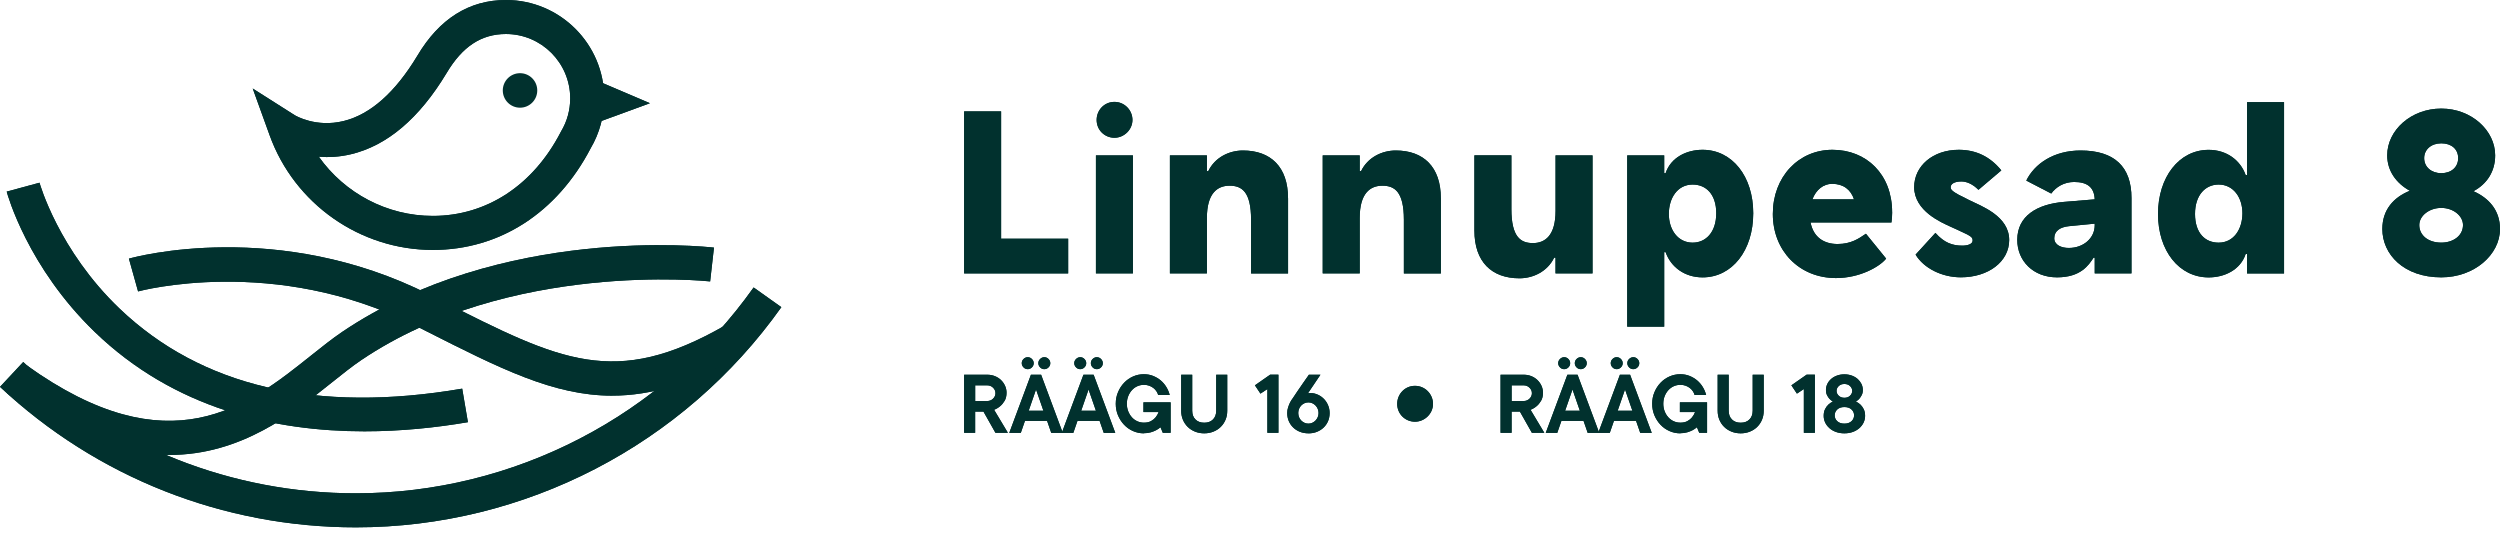 <svg width="319" height="68" viewBox="0 0 319 68" fill="none" xmlns="http://www.w3.org/2000/svg">
<g clip-path="url(#clip0_1147_1234)">
<path d="M136.299 30.458V34.889H123.021V14.213H127.743V30.458H136.299Z" fill="#01312E"/>
<path d="M139.84 19.825H144.561V34.889H139.84V19.825ZM139.93 15.304C139.93 14.062 140.904 13.001 142.201 13.001C143.497 13.001 144.501 14.066 144.501 15.304C144.501 16.543 143.437 17.578 142.201 17.578C140.964 17.578 139.93 16.603 139.93 15.304Z" fill="#01312E"/>
<path d="M164.357 25.29V34.892H159.636V28.038C159.636 24.462 158.455 23.694 156.892 23.694C155.328 23.694 154.001 24.669 154.001 27.801V34.889H149.279V19.825H154.001V21.835H154.177C155.035 20.062 156.861 19.204 158.602 19.204C162.143 19.204 164.353 21.3 164.353 25.29H164.357Z" fill="#01312E"/>
<path d="M183.855 25.29V34.892H179.134V28.038C179.134 24.462 177.953 23.694 176.39 23.694C174.826 23.694 173.499 24.669 173.499 27.801V34.889H168.777V19.825H173.499V21.835H173.675C174.533 20.062 176.36 19.204 178.1 19.204C181.641 19.204 183.851 21.3 183.851 25.29H183.855Z" fill="#01312E"/>
<path d="M203.207 19.825V34.889H198.485V32.879H198.309C197.452 34.651 195.625 35.51 193.884 35.51C190.343 35.51 188.133 33.413 188.133 29.423V19.821H192.854V26.675C192.854 30.251 194.035 31.019 195.598 31.019C197.162 31.019 198.489 30.044 198.489 26.913V19.825H203.211H203.207Z" fill="#01312E"/>
<path d="M223.714 27.21C223.714 31.938 221.03 35.393 217.252 35.393C214.982 35.393 213.211 34.094 212.531 32.175H212.354V41.686H207.633V19.825H212.354V22.098H212.531C213.211 20.062 215.245 19.114 217.252 19.114C221.03 19.114 223.714 22.512 223.714 27.206V27.21ZM218.993 27.21C218.993 24.79 217.696 23.548 215.982 23.548C214.035 23.548 212.944 25.29 212.944 27.3C212.944 29.31 214.095 30.963 215.982 30.963C217.636 30.963 218.993 29.664 218.993 27.21Z" fill="#01312E"/>
<path d="M241.441 27.09C241.441 27.503 241.411 27.948 241.351 28.388H231.025C231.408 30.308 232.765 31.136 234.475 31.136C236.186 31.136 237.159 30.458 238.073 29.837H238.103L240.671 32.999C239.813 34.064 237.276 35.48 234.269 35.48C229.607 35.48 226.213 32.024 226.213 27.297C226.213 22.569 229.487 19.114 233.825 19.114C238.163 19.114 241.437 22.245 241.437 27.09H241.441ZM231.261 25.437H236.573C236.16 24.195 235.216 23.457 233.769 23.457C232.679 23.457 231.731 24.195 231.261 25.437Z" fill="#01312E"/>
<path d="M244.423 32.495L246.96 29.717C248.08 30.985 249.144 31.343 250.381 31.343C251.088 31.343 251.708 31.136 251.708 30.692C251.708 30.161 251.441 30.101 248.877 28.919C247.727 28.388 244.276 26.939 244.246 23.898C244.246 21.15 246.667 19.114 249.941 19.114C252.155 19.114 253.952 19.998 255.369 21.741L252.449 24.221C251.652 23.423 250.885 23.156 250.264 23.156C249.381 23.156 248.907 23.48 248.907 23.864C248.907 24.218 248.968 24.425 251.298 25.546C252.862 26.314 256.373 27.583 256.373 30.628C256.373 33.375 253.719 35.385 250.208 35.385C247.787 35.385 245.487 34.234 244.427 32.491L244.423 32.495Z" fill="#01312E"/>
<path d="M271.977 25.26V34.889H267.285V32.879H267.139C266.518 33.823 265.515 35.389 262.477 35.389C259.44 35.389 257.402 33.293 257.402 30.605C257.402 27.564 259.91 26.054 263.361 25.761L267.285 25.437C267.225 23.901 266.342 23.22 264.661 23.22C263.364 23.22 262.331 23.871 261.74 24.696L258.553 23.043C259.616 20.886 262.064 19.204 265.484 19.204C269.823 19.204 271.977 21.3 271.977 25.26ZM267.285 28.746V28.539L263.981 28.862C262.891 28.979 262.124 29.453 262.124 30.398C262.124 31.283 263.067 31.64 263.981 31.64C265.838 31.64 267.285 30.398 267.285 28.746Z" fill="#01312E"/>
<path d="M291.445 13.031V34.892H286.723V32.412H286.547C285.87 34.448 283.833 35.397 281.825 35.397C278.047 35.397 275.363 31.998 275.363 27.304C275.363 22.61 278.047 19.121 281.825 19.121C284.096 19.121 285.866 20.42 286.547 22.339H286.723V13.035H291.445V13.031ZM286.133 27.21C286.133 25.2 284.983 23.548 283.096 23.548C281.442 23.548 280.085 24.846 280.085 27.3C280.085 29.754 281.382 30.963 283.096 30.963C285.043 30.963 286.133 29.22 286.133 27.21Z" fill="#01312E"/>
<path d="M319 29.216C319 32.495 315.726 35.389 311.508 35.389C306.73 35.389 303.986 32.465 303.986 29.216C303.986 26.766 305.434 25.17 307.497 24.342C305.727 23.367 304.607 21.771 304.607 19.821C304.607 16.629 307.644 13.855 311.508 13.855C315.373 13.855 318.384 16.663 318.384 19.821C318.384 21.831 317.38 23.453 315.61 24.398C317.557 25.256 319 26.819 319 29.212V29.216ZM314.279 28.716C314.279 27.534 313.038 26.529 311.505 26.529C309.971 26.529 308.7 27.534 308.7 28.716C308.7 30.014 309.821 30.959 311.505 30.959C313.038 30.959 314.279 30.074 314.279 28.716ZM309.324 20.179C309.324 21.3 310.238 22.098 311.508 22.098C312.779 22.098 313.662 21.331 313.662 20.179C313.662 19.027 312.805 18.289 311.508 18.289C310.211 18.289 309.324 19.087 309.324 20.179Z" fill="#01312E"/>
<path d="M123.025 47.814H125.965C126.318 47.814 126.645 47.874 126.946 47.995C127.247 48.115 127.51 48.285 127.728 48.495C127.946 48.706 128.119 48.955 128.247 49.233C128.371 49.512 128.435 49.805 128.435 50.11C128.435 50.524 128.352 50.87 128.187 51.145C128.021 51.42 127.837 51.646 127.634 51.815C127.397 52.019 127.138 52.177 126.845 52.286L128.608 55.229H127.021L125.491 52.519H124.431V55.229H123.021V47.81L123.025 47.814ZM125.965 51.172C126.262 51.172 126.514 51.07 126.717 50.87C126.92 50.671 127.021 50.438 127.021 50.17C127.021 49.903 126.92 49.67 126.717 49.47C126.514 49.271 126.262 49.169 125.965 49.169H124.435V51.172H125.965Z" fill="#01312E"/>
<path d="M131.552 47.814H132.845L135.608 55.233H134.138L133.608 53.701H130.785L130.255 55.233H128.785L131.548 47.814H131.552ZM131.138 47.106C130.935 47.106 130.755 47.031 130.605 46.877C130.454 46.722 130.375 46.546 130.375 46.342C130.375 46.139 130.45 45.958 130.605 45.808C130.759 45.657 130.935 45.578 131.138 45.578C131.341 45.578 131.522 45.654 131.672 45.808C131.823 45.962 131.901 46.139 131.901 46.342C131.901 46.546 131.826 46.726 131.672 46.877C131.518 47.027 131.341 47.106 131.138 47.106ZM133.138 52.406L132.198 49.696L131.259 52.406H133.142H133.138ZM133.255 47.106C133.052 47.106 132.871 47.031 132.721 46.877C132.571 46.722 132.492 46.546 132.492 46.342C132.492 46.139 132.567 45.958 132.721 45.808C132.875 45.657 133.052 45.578 133.255 45.578C133.458 45.578 133.638 45.654 133.789 45.808C133.939 45.962 134.018 46.139 134.018 46.342C134.018 46.546 133.943 46.726 133.789 46.877C133.634 47.027 133.458 47.106 133.255 47.106Z" fill="#01312E"/>
<path d="M138.253 47.814H139.546L142.309 55.233H140.839L140.309 53.701H137.486L136.956 55.233H135.486L138.249 47.814H138.253ZM137.84 47.106C137.637 47.106 137.456 47.031 137.306 46.877C137.155 46.722 137.076 46.546 137.076 46.342C137.076 46.139 137.152 45.958 137.306 45.808C137.46 45.657 137.637 45.578 137.84 45.578C138.043 45.578 138.223 45.654 138.373 45.808C138.524 45.962 138.603 46.139 138.603 46.342C138.603 46.546 138.527 46.726 138.373 46.877C138.219 47.027 138.043 47.106 137.84 47.106ZM139.839 52.406L138.9 49.696L137.96 52.406H139.843H139.839ZM139.956 47.106C139.753 47.106 139.573 47.031 139.422 46.877C139.272 46.722 139.193 46.546 139.193 46.342C139.193 46.139 139.268 45.958 139.422 45.808C139.576 45.657 139.753 45.578 139.956 45.578C140.159 45.578 140.339 45.654 140.49 45.808C140.64 45.962 140.719 46.139 140.719 46.342C140.719 46.546 140.644 46.726 140.49 46.877C140.336 47.027 140.159 47.106 139.956 47.106Z" fill="#01312E"/>
<path d="M145.959 55.293C145.474 55.293 145.012 55.199 144.576 55.003C144.14 54.811 143.76 54.544 143.437 54.202C143.11 53.859 142.854 53.46 142.659 53.005C142.467 52.549 142.369 52.056 142.369 51.522C142.369 50.987 142.463 50.502 142.659 50.042C142.85 49.583 143.11 49.184 143.437 48.842C143.76 48.499 144.143 48.232 144.576 48.04C145.012 47.848 145.47 47.75 145.959 47.75C146.384 47.75 146.775 47.822 147.139 47.968C147.504 48.115 147.827 48.307 148.109 48.544C148.391 48.785 148.632 49.064 148.827 49.388C149.023 49.711 149.166 50.046 149.252 50.4H147.782C147.737 50.234 147.662 50.076 147.561 49.922C147.459 49.768 147.331 49.632 147.177 49.512C147.023 49.391 146.846 49.293 146.643 49.218C146.44 49.143 146.211 49.105 145.963 49.105C145.666 49.105 145.384 49.165 145.121 49.282C144.858 49.399 144.628 49.568 144.433 49.783C144.237 49.997 144.08 50.253 143.963 50.547C143.846 50.84 143.786 51.164 143.786 51.518C143.786 51.872 143.846 52.195 143.963 52.489C144.08 52.783 144.237 53.038 144.433 53.253C144.628 53.468 144.858 53.637 145.121 53.754C145.384 53.87 145.662 53.931 145.963 53.931C146.331 53.931 146.636 53.863 146.88 53.724C147.124 53.588 147.316 53.43 147.455 53.257C147.621 53.054 147.748 52.824 147.842 52.576H145.903V51.337H149.372V55.222H148.372L148.079 54.514C147.906 54.665 147.715 54.793 147.504 54.902C147.324 54.996 147.106 55.082 146.846 55.161C146.587 55.24 146.294 55.278 145.963 55.278L145.959 55.293Z" fill="#01312E"/>
<path d="M153.662 55.293C153.237 55.293 152.846 55.222 152.486 55.075C152.125 54.928 151.813 54.729 151.55 54.469C151.286 54.209 151.083 53.904 150.937 53.554C150.79 53.204 150.719 52.824 150.719 52.406V47.814H152.128V52.406C152.128 52.877 152.264 53.249 152.542 53.524C152.816 53.799 153.189 53.938 153.658 53.938C154.128 53.938 154.5 53.803 154.775 53.524C155.049 53.249 155.188 52.877 155.188 52.406V47.814H156.598V52.406C156.598 52.824 156.527 53.204 156.38 53.554C156.233 53.904 156.03 54.209 155.767 54.469C155.504 54.729 155.192 54.932 154.831 55.075C154.47 55.222 154.079 55.293 153.655 55.293H153.662Z" fill="#01312E"/>
<path d="M161.717 49.64L160.834 50.227L160.127 49.165L162.067 47.81H163.127V55.229H161.717V49.636V49.64Z" fill="#01312E"/>
<path d="M166.955 55.293C166.556 55.293 166.192 55.225 165.861 55.094C165.53 54.962 165.248 54.778 165.007 54.544C164.767 54.311 164.583 54.04 164.447 53.727C164.316 53.415 164.248 53.072 164.248 52.703C164.248 52.451 164.286 52.214 164.361 51.985C164.436 51.759 164.515 51.556 164.601 51.382C164.703 51.179 164.819 50.991 164.955 50.818C165.12 50.566 165.316 50.268 165.549 49.929C165.782 49.591 166.007 49.26 166.225 48.947C166.485 48.578 166.748 48.202 167.015 47.818H168.485L166.898 50.174C167.282 50.125 167.643 50.163 167.973 50.287C168.308 50.407 168.597 50.588 168.849 50.822C169.101 51.055 169.297 51.337 169.443 51.665C169.59 51.992 169.661 52.338 169.661 52.707C169.661 53.076 169.594 53.419 169.462 53.731C169.327 54.044 169.142 54.318 168.902 54.548C168.661 54.781 168.379 54.962 168.049 55.097C167.718 55.233 167.353 55.297 166.955 55.297V55.293ZM166.955 54.055C167.128 54.055 167.293 54.021 167.447 53.949C167.605 53.878 167.74 53.784 167.861 53.66C167.977 53.539 168.071 53.396 168.143 53.23C168.214 53.065 168.248 52.888 168.248 52.7C168.248 52.512 168.214 52.335 168.143 52.169C168.071 52.003 167.977 51.86 167.861 51.74C167.744 51.62 167.605 51.522 167.447 51.45C167.289 51.379 167.124 51.345 166.955 51.345C166.785 51.345 166.605 51.379 166.451 51.45C166.293 51.522 166.158 51.616 166.037 51.74C165.921 51.86 165.827 52.003 165.759 52.169C165.692 52.335 165.658 52.512 165.658 52.7C165.658 52.888 165.692 53.065 165.759 53.23C165.827 53.396 165.917 53.539 166.037 53.66C166.158 53.78 166.293 53.878 166.451 53.949C166.609 54.021 166.778 54.055 166.955 54.055Z" fill="#01312E"/>
<path d="M191.474 47.814H194.414C194.767 47.814 195.094 47.874 195.395 47.995C195.696 48.115 195.959 48.285 196.177 48.495C196.395 48.706 196.568 48.955 196.696 49.233C196.82 49.512 196.884 49.805 196.884 50.11C196.884 50.524 196.801 50.87 196.636 51.145C196.47 51.42 196.286 51.646 196.083 51.815C195.846 52.019 195.587 52.177 195.294 52.286L197.057 55.229H195.47L193.94 52.519H192.88V55.229H191.471V47.81L191.474 47.814ZM194.414 51.172C194.711 51.172 194.963 51.07 195.166 50.87C195.369 50.671 195.47 50.438 195.47 50.17C195.47 49.903 195.369 49.67 195.166 49.47C194.963 49.271 194.711 49.169 194.414 49.169H192.884V51.172H194.414Z" fill="#01312E"/>
<path d="M200.003 47.814H201.296L204.059 55.233H202.589L202.059 53.701H199.236L198.706 55.233H197.236L199.999 47.814H200.003ZM199.59 47.106C199.387 47.106 199.206 47.031 199.056 46.877C198.905 46.722 198.826 46.546 198.826 46.342C198.826 46.139 198.902 45.958 199.056 45.808C199.21 45.657 199.387 45.578 199.59 45.578C199.793 45.578 199.973 45.654 200.123 45.808C200.274 45.962 200.353 46.139 200.353 46.342C200.353 46.546 200.277 46.726 200.123 46.877C199.969 47.027 199.793 47.106 199.59 47.106ZM201.589 52.406L200.65 49.696L199.71 52.406H201.593H201.589ZM201.706 47.106C201.503 47.106 201.322 47.031 201.172 46.877C201.022 46.722 200.943 46.546 200.943 46.342C200.943 46.139 201.018 45.958 201.172 45.808C201.326 45.657 201.503 45.578 201.706 45.578C201.909 45.578 202.089 45.654 202.24 45.808C202.39 45.962 202.469 46.139 202.469 46.342C202.469 46.546 202.394 46.726 202.24 46.877C202.086 47.027 201.909 47.106 201.706 47.106Z" fill="#01312E"/>
<path d="M206.706 47.814H207.999L210.762 55.233H209.292L208.762 53.701H205.939L205.409 55.233H203.939L206.702 47.814H206.706ZM206.293 47.106C206.09 47.106 205.909 47.031 205.759 46.877C205.608 46.722 205.53 46.546 205.53 46.342C205.53 46.139 205.605 45.958 205.759 45.808C205.913 45.657 206.09 45.578 206.293 45.578C206.496 45.578 206.676 45.654 206.826 45.808C206.977 45.962 207.056 46.139 207.056 46.342C207.056 46.546 206.981 46.726 206.826 46.877C206.672 47.027 206.496 47.106 206.293 47.106ZM208.293 52.406L207.353 49.696L206.413 52.406H208.296H208.293ZM208.409 47.106C208.206 47.106 208.026 47.031 207.875 46.877C207.725 46.722 207.646 46.546 207.646 46.342C207.646 46.139 207.721 45.958 207.875 45.808C208.029 45.657 208.206 45.578 208.409 45.578C208.612 45.578 208.792 45.654 208.943 45.808C209.093 45.962 209.172 46.139 209.172 46.342C209.172 46.546 209.097 46.726 208.943 46.877C208.789 47.027 208.612 47.106 208.409 47.106Z" fill="#01312E"/>
<path d="M214.408 55.293C213.923 55.293 213.461 55.199 213.025 55.003C212.589 54.811 212.209 54.544 211.886 54.202C211.559 53.859 211.303 53.46 211.108 53.005C210.916 52.549 210.818 52.056 210.818 51.522C210.818 50.987 210.912 50.502 211.108 50.042C211.3 49.583 211.559 49.184 211.886 48.842C212.209 48.499 212.593 48.232 213.025 48.04C213.461 47.848 213.92 47.75 214.408 47.75C214.833 47.75 215.224 47.822 215.589 47.968C215.953 48.115 216.277 48.307 216.559 48.544C216.84 48.785 217.081 49.064 217.277 49.388C217.472 49.711 217.615 50.046 217.701 50.4H216.231C216.186 50.234 216.111 50.076 216.01 49.922C215.908 49.768 215.78 49.632 215.626 49.512C215.472 49.391 215.295 49.293 215.092 49.218C214.889 49.143 214.66 49.105 214.412 49.105C214.115 49.105 213.833 49.165 213.57 49.282C213.307 49.399 213.078 49.568 212.882 49.783C212.687 49.997 212.529 50.253 212.412 50.547C212.296 50.84 212.236 51.164 212.236 51.518C212.236 51.872 212.296 52.195 212.412 52.489C212.529 52.783 212.687 53.038 212.882 53.253C213.078 53.468 213.307 53.637 213.57 53.754C213.833 53.87 214.111 53.931 214.412 53.931C214.78 53.931 215.085 53.863 215.329 53.724C215.574 53.588 215.765 53.43 215.904 53.257C216.07 53.054 216.198 52.824 216.292 52.576H214.352V51.337H217.822V55.222H216.822L216.528 54.514C216.356 54.665 216.164 54.793 215.953 54.902C215.773 54.996 215.555 55.082 215.295 55.161C215.036 55.24 214.743 55.278 214.412 55.278L214.408 55.293Z" fill="#01312E"/>
<path d="M222.115 55.293C221.691 55.293 221.3 55.222 220.939 55.075C220.578 54.928 220.266 54.729 220.003 54.469C219.74 54.209 219.537 53.904 219.39 53.554C219.243 53.204 219.172 52.824 219.172 52.406V47.814H220.582V52.406C220.582 52.877 220.717 53.249 220.995 53.524C221.269 53.799 221.642 53.938 222.112 53.938C222.581 53.938 222.954 53.803 223.228 53.524C223.502 53.249 223.641 52.877 223.641 52.406V47.814H225.051V52.406C225.051 52.824 224.98 53.204 224.833 53.554C224.687 53.904 224.484 54.209 224.22 54.469C223.957 54.729 223.645 54.932 223.284 55.075C222.923 55.222 222.533 55.293 222.108 55.293H222.115Z" fill="#01312E"/>
<path d="M230.17 49.64L229.287 50.227L228.58 49.165L230.52 47.81H231.58V55.229H230.17V49.636V49.64Z" fill="#01312E"/>
<path d="M235.344 55.293C234.945 55.293 234.581 55.233 234.257 55.112C233.93 54.992 233.652 54.826 233.423 54.619C233.194 54.412 233.013 54.175 232.889 53.908C232.765 53.641 232.701 53.358 232.701 53.061C232.701 52.722 232.761 52.436 232.882 52.203C233.002 51.966 233.137 51.778 233.288 51.638C233.461 51.473 233.656 51.341 233.874 51.239C233.709 51.138 233.562 51.014 233.427 50.874C233.318 50.75 233.216 50.596 233.126 50.415C233.036 50.234 232.991 50.02 232.991 49.768C232.991 49.5 233.047 49.248 233.16 49.007C233.273 48.766 233.43 48.556 233.637 48.371C233.84 48.187 234.088 48.04 234.378 47.931C234.667 47.822 234.99 47.765 235.344 47.765C235.697 47.765 236.017 47.822 236.31 47.931C236.599 48.04 236.847 48.187 237.05 48.371C237.253 48.556 237.411 48.766 237.528 49.007C237.641 49.248 237.697 49.5 237.697 49.768C237.697 50.02 237.648 50.234 237.554 50.415C237.46 50.596 237.359 50.75 237.25 50.874C237.114 51.017 236.972 51.138 236.814 51.239C237.032 51.341 237.231 51.477 237.4 51.638C237.55 51.781 237.686 51.97 237.806 52.203C237.926 52.44 237.987 52.726 237.987 53.061C237.987 53.358 237.923 53.641 237.799 53.908C237.675 54.175 237.494 54.412 237.265 54.619C237.032 54.826 236.754 54.992 236.43 55.112C236.103 55.233 235.742 55.293 235.344 55.293ZM235.344 54.055C235.727 54.055 236.028 53.953 236.25 53.75C236.468 53.547 236.581 53.294 236.581 52.997C236.581 52.7 236.472 52.448 236.25 52.244C236.032 52.041 235.727 51.939 235.344 51.939C234.96 51.939 234.656 52.041 234.438 52.244C234.22 52.448 234.107 52.7 234.107 52.997C234.107 53.294 234.216 53.547 234.438 53.75C234.656 53.953 234.96 54.055 235.344 54.055ZM235.344 50.758C235.641 50.758 235.881 50.671 236.066 50.494C236.25 50.317 236.344 50.11 236.344 49.877C236.344 49.643 236.25 49.436 236.066 49.26C235.881 49.083 235.641 48.996 235.344 48.996C235.047 48.996 234.806 49.083 234.622 49.26C234.438 49.436 234.344 49.643 234.344 49.877C234.344 50.11 234.438 50.317 234.622 50.494C234.806 50.671 235.047 50.758 235.344 50.758Z" fill="#01312E"/>
<path d="M178.281 51.537C178.281 50.295 179.255 49.233 180.552 49.233C181.849 49.233 182.852 50.298 182.852 51.537C182.852 52.775 181.789 53.81 180.552 53.81C179.315 53.81 178.281 52.835 178.281 51.537Z" fill="#01312E"/>
<path d="M45.407 67.289C28.487 67.289 12.36 60.924 0 49.365L2.962 46.192C14.514 56.998 29.588 62.945 45.41 62.945C65.525 62.945 84.498 53.125 96.162 36.68L99.7 39.195C87.223 56.784 66.931 67.289 45.41 67.289H45.407Z" fill="#01312E"/>
<path d="M78.122 50.487C70.645 50.487 63.784 47.012 54.379 42.251L52.864 41.483C35.072 32.495 17.791 37.136 17.618 37.185L16.449 33.003C17.216 32.785 35.47 27.831 54.815 37.606L56.334 38.374C71.528 46.068 78.464 49.579 92.485 41.547L94.639 45.315C88.26 48.97 83.057 50.483 78.122 50.483V50.487Z" fill="#01312E"/>
<path d="M21.582 58.052C15.793 58.052 8.974 55.959 0.865 50.14L3.391 46.61C21.691 59.742 31.656 51.781 39.663 45.386C41.065 44.268 42.389 43.211 43.67 42.345C63.94 28.682 90.006 31.471 91.103 31.595L90.615 35.909C90.287 35.871 64.985 33.214 46.095 45.947C44.96 46.715 43.701 47.716 42.37 48.782C37.355 52.79 30.765 58.052 21.582 58.052Z" fill="#01312E"/>
<path d="M46.508 55.037C35.013 55.037 22.254 52.158 12.105 42.371C3.519 34.087 0.959 24.839 0.854 24.447L5.041 23.314C5.064 23.401 7.466 31.941 15.266 39.386C25.694 49.339 40.4 52.771 58.977 49.591L59.706 53.87C55.696 54.556 51.207 55.037 46.508 55.037Z" fill="#01312E"/>
<path d="M55.233 31.892C45.941 31.892 37.569 26.017 34.408 17.269L32.246 11.292L37.607 14.698C37.701 14.755 40.309 16.313 43.847 15.444C47.264 14.604 50.429 11.8 53.256 7.11C56.056 2.394 59.864 0 64.563 0C71.476 0 77.1 5.631 77.1 12.553C77.1 14.8 76.499 17.006 75.36 18.933C71.067 27.169 63.736 31.892 55.237 31.892H55.233ZM40.685 20.002C43.971 24.647 49.373 27.549 55.233 27.549C62.079 27.549 68.022 23.657 71.537 16.874L71.6 16.757C72.36 15.489 72.758 14.036 72.758 12.549C72.758 8.021 69.082 4.34 64.56 4.34C61.413 4.34 59 5.928 56.974 9.338C53.493 15.116 49.388 18.594 44.76 19.686C43.279 20.036 41.903 20.096 40.685 19.998V20.002Z" fill="#01312E"/>
<path d="M66.355 13.742C67.57 13.742 68.554 12.757 68.554 11.54C68.554 10.324 67.57 9.338 66.355 9.338C65.141 9.338 64.156 10.324 64.156 11.54C64.156 12.757 65.141 13.742 66.355 13.742Z" fill="#01312E"/>
<path d="M75.159 9.858L82.93 13.17L73.893 16.479L75.159 9.858Z" fill="#01312E"/>
<path d="M136.299 30.458V34.889H123.021V14.213H127.743V30.458H136.299Z" fill="#01312E"/>
<path d="M139.84 19.825H144.561V34.889H139.84V19.825ZM139.93 15.304C139.93 14.062 140.904 13.001 142.201 13.001C143.497 13.001 144.501 14.066 144.501 15.304C144.501 16.543 143.437 17.578 142.201 17.578C140.964 17.578 139.93 16.603 139.93 15.304Z" fill="#01312E"/>
<path d="M164.357 25.29V34.892H159.636V28.038C159.636 24.462 158.455 23.694 156.892 23.694C155.328 23.694 154.001 24.669 154.001 27.801V34.889H149.279V19.825H154.001V21.835H154.177C155.035 20.062 156.861 19.204 158.602 19.204C162.143 19.204 164.353 21.3 164.353 25.29H164.357Z" fill="#01312E"/>
<path d="M183.855 25.29V34.892H179.134V28.038C179.134 24.462 177.953 23.694 176.39 23.694C174.826 23.694 173.499 24.669 173.499 27.801V34.889H168.777V19.825H173.499V21.835H173.675C174.533 20.062 176.36 19.204 178.1 19.204C181.641 19.204 183.851 21.3 183.851 25.29H183.855Z" fill="#01312E"/>
<path d="M203.207 19.825V34.889H198.485V32.879H198.309C197.452 34.651 195.625 35.51 193.884 35.51C190.343 35.51 188.133 33.413 188.133 29.423V19.821H192.854V26.675C192.854 30.251 194.035 31.019 195.598 31.019C197.162 31.019 198.489 30.044 198.489 26.913V19.825H203.211H203.207Z" fill="#01312E"/>
<path d="M223.714 27.21C223.714 31.938 221.03 35.393 217.252 35.393C214.982 35.393 213.211 34.094 212.531 32.175H212.354V41.686H207.633V19.825H212.354V22.098H212.531C213.211 20.062 215.245 19.114 217.252 19.114C221.03 19.114 223.714 22.512 223.714 27.206V27.21ZM218.993 27.21C218.993 24.79 217.696 23.548 215.982 23.548C214.035 23.548 212.944 25.29 212.944 27.3C212.944 29.31 214.095 30.963 215.982 30.963C217.636 30.963 218.993 29.664 218.993 27.21Z" fill="#01312E"/>
<path d="M241.441 27.09C241.441 27.503 241.411 27.948 241.351 28.388H231.025C231.408 30.308 232.765 31.136 234.475 31.136C236.186 31.136 237.159 30.458 238.073 29.837H238.103L240.671 32.999C239.813 34.064 237.276 35.48 234.269 35.48C229.607 35.48 226.213 32.024 226.213 27.297C226.213 22.569 229.487 19.114 233.825 19.114C238.163 19.114 241.437 22.245 241.437 27.09H241.441ZM231.261 25.437H236.573C236.16 24.195 235.216 23.457 233.769 23.457C232.679 23.457 231.731 24.195 231.261 25.437Z" fill="#01312E"/>
<path d="M244.423 32.495L246.96 29.717C248.08 30.985 249.144 31.343 250.381 31.343C251.088 31.343 251.708 31.136 251.708 30.692C251.708 30.161 251.441 30.101 248.877 28.919C247.727 28.388 244.276 26.939 244.246 23.898C244.246 21.15 246.667 19.114 249.941 19.114C252.155 19.114 253.952 19.998 255.369 21.741L252.449 24.221C251.652 23.423 250.885 23.156 250.264 23.156C249.381 23.156 248.907 23.48 248.907 23.864C248.907 24.218 248.968 24.425 251.298 25.546C252.862 26.314 256.373 27.583 256.373 30.628C256.373 33.375 253.719 35.385 250.208 35.385C247.787 35.385 245.487 34.234 244.427 32.491L244.423 32.495Z" fill="#01312E"/>
<path d="M271.977 25.26V34.889H267.285V32.879H267.139C266.518 33.823 265.515 35.389 262.477 35.389C259.44 35.389 257.402 33.293 257.402 30.605C257.402 27.564 259.91 26.054 263.361 25.761L267.285 25.437C267.225 23.901 266.342 23.22 264.661 23.22C263.364 23.22 262.331 23.871 261.74 24.696L258.553 23.043C259.616 20.886 262.064 19.204 265.484 19.204C269.823 19.204 271.977 21.3 271.977 25.26ZM267.285 28.746V28.539L263.981 28.862C262.891 28.979 262.124 29.453 262.124 30.398C262.124 31.283 263.067 31.64 263.981 31.64C265.838 31.64 267.285 30.398 267.285 28.746Z" fill="#01312E"/>
<path d="M291.445 13.031V34.892H286.723V32.412H286.547C285.87 34.448 283.833 35.397 281.825 35.397C278.047 35.397 275.363 31.998 275.363 27.304C275.363 22.61 278.047 19.121 281.825 19.121C284.096 19.121 285.866 20.42 286.547 22.339H286.723V13.035H291.445V13.031ZM286.133 27.21C286.133 25.2 284.983 23.548 283.096 23.548C281.442 23.548 280.085 24.846 280.085 27.3C280.085 29.754 281.382 30.963 283.096 30.963C285.043 30.963 286.133 29.22 286.133 27.21Z" fill="#01312E"/>
<path d="M319 29.216C319 32.495 315.726 35.389 311.508 35.389C306.73 35.389 303.986 32.465 303.986 29.216C303.986 26.766 305.434 25.17 307.497 24.342C305.727 23.367 304.607 21.771 304.607 19.821C304.607 16.629 307.644 13.855 311.508 13.855C315.373 13.855 318.384 16.663 318.384 19.821C318.384 21.831 317.38 23.453 315.61 24.398C317.557 25.256 319 26.819 319 29.212V29.216ZM314.279 28.716C314.279 27.534 313.038 26.529 311.505 26.529C309.971 26.529 308.7 27.534 308.7 28.716C308.7 30.014 309.821 30.959 311.505 30.959C313.038 30.959 314.279 30.074 314.279 28.716ZM309.324 20.179C309.324 21.3 310.238 22.098 311.508 22.098C312.779 22.098 313.662 21.331 313.662 20.179C313.662 19.027 312.805 18.289 311.508 18.289C310.211 18.289 309.324 19.087 309.324 20.179Z" fill="#01312E"/>
<path d="M123.025 47.814H125.965C126.318 47.814 126.645 47.874 126.946 47.995C127.247 48.115 127.51 48.285 127.728 48.495C127.946 48.706 128.119 48.955 128.247 49.233C128.371 49.512 128.435 49.805 128.435 50.11C128.435 50.524 128.352 50.87 128.187 51.145C128.021 51.42 127.837 51.646 127.634 51.815C127.397 52.019 127.138 52.177 126.845 52.286L128.608 55.229H127.021L125.491 52.519H124.431V55.229H123.021V47.81L123.025 47.814ZM125.965 51.172C126.262 51.172 126.514 51.07 126.717 50.87C126.92 50.671 127.021 50.438 127.021 50.17C127.021 49.903 126.92 49.67 126.717 49.47C126.514 49.271 126.262 49.169 125.965 49.169H124.435V51.172H125.965Z" fill="#01312E"/>
<path d="M131.552 47.814H132.845L135.608 55.233H134.138L133.608 53.701H130.785L130.255 55.233H128.785L131.548 47.814H131.552ZM131.138 47.106C130.935 47.106 130.755 47.031 130.605 46.877C130.454 46.722 130.375 46.546 130.375 46.342C130.375 46.139 130.45 45.958 130.605 45.808C130.759 45.657 130.935 45.578 131.138 45.578C131.341 45.578 131.522 45.654 131.672 45.808C131.823 45.962 131.901 46.139 131.901 46.342C131.901 46.546 131.826 46.726 131.672 46.877C131.518 47.027 131.341 47.106 131.138 47.106ZM133.138 52.406L132.198 49.696L131.259 52.406H133.142H133.138ZM133.255 47.106C133.052 47.106 132.871 47.031 132.721 46.877C132.571 46.722 132.492 46.546 132.492 46.342C132.492 46.139 132.567 45.958 132.721 45.808C132.875 45.657 133.052 45.578 133.255 45.578C133.458 45.578 133.638 45.654 133.789 45.808C133.939 45.962 134.018 46.139 134.018 46.342C134.018 46.546 133.943 46.726 133.789 46.877C133.634 47.027 133.458 47.106 133.255 47.106Z" fill="#01312E"/>
<path d="M138.253 47.814H139.546L142.309 55.233H140.839L140.309 53.701H137.486L136.956 55.233H135.486L138.249 47.814H138.253ZM137.84 47.106C137.637 47.106 137.456 47.031 137.306 46.877C137.155 46.722 137.076 46.546 137.076 46.342C137.076 46.139 137.152 45.958 137.306 45.808C137.46 45.657 137.637 45.578 137.84 45.578C138.043 45.578 138.223 45.654 138.373 45.808C138.524 45.962 138.603 46.139 138.603 46.342C138.603 46.546 138.527 46.726 138.373 46.877C138.219 47.027 138.043 47.106 137.84 47.106ZM139.839 52.406L138.9 49.696L137.96 52.406H139.843H139.839ZM139.956 47.106C139.753 47.106 139.573 47.031 139.422 46.877C139.272 46.722 139.193 46.546 139.193 46.342C139.193 46.139 139.268 45.958 139.422 45.808C139.576 45.657 139.753 45.578 139.956 45.578C140.159 45.578 140.339 45.654 140.49 45.808C140.64 45.962 140.719 46.139 140.719 46.342C140.719 46.546 140.644 46.726 140.49 46.877C140.336 47.027 140.159 47.106 139.956 47.106Z" fill="#01312E"/>
<path d="M145.959 55.293C145.474 55.293 145.012 55.199 144.576 55.003C144.14 54.811 143.76 54.544 143.437 54.202C143.11 53.859 142.854 53.46 142.659 53.005C142.467 52.549 142.369 52.056 142.369 51.522C142.369 50.987 142.463 50.502 142.659 50.042C142.85 49.583 143.11 49.184 143.437 48.842C143.76 48.499 144.143 48.232 144.576 48.04C145.012 47.848 145.47 47.75 145.959 47.75C146.384 47.75 146.775 47.822 147.139 47.968C147.504 48.115 147.827 48.307 148.109 48.544C148.391 48.785 148.632 49.064 148.827 49.388C149.023 49.711 149.166 50.046 149.252 50.4H147.782C147.737 50.234 147.662 50.076 147.561 49.922C147.459 49.768 147.331 49.632 147.177 49.512C147.023 49.391 146.846 49.293 146.643 49.218C146.44 49.143 146.211 49.105 145.963 49.105C145.666 49.105 145.384 49.165 145.121 49.282C144.858 49.399 144.628 49.568 144.433 49.783C144.237 49.997 144.08 50.253 143.963 50.547C143.846 50.84 143.786 51.164 143.786 51.518C143.786 51.872 143.846 52.195 143.963 52.489C144.08 52.783 144.237 53.038 144.433 53.253C144.628 53.468 144.858 53.637 145.121 53.754C145.384 53.87 145.662 53.931 145.963 53.931C146.331 53.931 146.636 53.863 146.88 53.724C147.124 53.588 147.316 53.43 147.455 53.257C147.621 53.054 147.748 52.824 147.842 52.576H145.903V51.337H149.372V55.222H148.372L148.079 54.514C147.906 54.665 147.715 54.793 147.504 54.902C147.324 54.996 147.106 55.082 146.846 55.161C146.587 55.24 146.294 55.278 145.963 55.278L145.959 55.293Z" fill="#01312E"/>
<path d="M153.662 55.293C153.237 55.293 152.846 55.222 152.486 55.075C152.125 54.928 151.813 54.729 151.55 54.469C151.286 54.209 151.083 53.904 150.937 53.554C150.79 53.204 150.719 52.824 150.719 52.406V47.814H152.128V52.406C152.128 52.877 152.264 53.249 152.542 53.524C152.816 53.799 153.189 53.938 153.658 53.938C154.128 53.938 154.5 53.803 154.775 53.524C155.049 53.249 155.188 52.877 155.188 52.406V47.814H156.598V52.406C156.598 52.824 156.527 53.204 156.38 53.554C156.233 53.904 156.03 54.209 155.767 54.469C155.504 54.729 155.192 54.932 154.831 55.075C154.47 55.222 154.079 55.293 153.655 55.293H153.662Z" fill="#01312E"/>
<path d="M161.717 49.64L160.834 50.227L160.127 49.165L162.067 47.81H163.127V55.229H161.717V49.636V49.64Z" fill="#01312E"/>
<path d="M166.955 55.293C166.556 55.293 166.192 55.225 165.861 55.094C165.53 54.962 165.248 54.778 165.007 54.544C164.767 54.311 164.583 54.04 164.447 53.727C164.316 53.415 164.248 53.072 164.248 52.703C164.248 52.451 164.286 52.214 164.361 51.985C164.436 51.759 164.515 51.556 164.601 51.382C164.703 51.179 164.819 50.991 164.955 50.818C165.12 50.566 165.316 50.268 165.549 49.929C165.782 49.591 166.007 49.26 166.225 48.947C166.485 48.578 166.748 48.202 167.015 47.818H168.485L166.898 50.174C167.282 50.125 167.643 50.163 167.973 50.287C168.308 50.407 168.597 50.588 168.849 50.822C169.101 51.055 169.297 51.337 169.443 51.665C169.59 51.992 169.661 52.338 169.661 52.707C169.661 53.076 169.594 53.419 169.462 53.731C169.327 54.044 169.142 54.318 168.902 54.548C168.661 54.781 168.379 54.962 168.049 55.097C167.718 55.233 167.353 55.297 166.955 55.297V55.293ZM166.955 54.055C167.128 54.055 167.293 54.021 167.447 53.949C167.605 53.878 167.74 53.784 167.861 53.66C167.977 53.539 168.071 53.396 168.143 53.23C168.214 53.065 168.248 52.888 168.248 52.7C168.248 52.512 168.214 52.335 168.143 52.169C168.071 52.003 167.977 51.86 167.861 51.74C167.744 51.62 167.605 51.522 167.447 51.45C167.289 51.379 167.124 51.345 166.955 51.345C166.785 51.345 166.605 51.379 166.451 51.45C166.293 51.522 166.158 51.616 166.037 51.74C165.921 51.86 165.827 52.003 165.759 52.169C165.692 52.335 165.658 52.512 165.658 52.7C165.658 52.888 165.692 53.065 165.759 53.23C165.827 53.396 165.917 53.539 166.037 53.66C166.158 53.78 166.293 53.878 166.451 53.949C166.609 54.021 166.778 54.055 166.955 54.055Z" fill="#01312E"/>
<path d="M191.474 47.814H194.414C194.767 47.814 195.094 47.874 195.395 47.995C195.696 48.115 195.959 48.285 196.177 48.495C196.395 48.706 196.568 48.955 196.696 49.233C196.82 49.512 196.884 49.805 196.884 50.11C196.884 50.524 196.801 50.87 196.636 51.145C196.47 51.42 196.286 51.646 196.083 51.815C195.846 52.019 195.587 52.177 195.294 52.286L197.057 55.229H195.47L193.94 52.519H192.88V55.229H191.471V47.81L191.474 47.814ZM194.414 51.172C194.711 51.172 194.963 51.07 195.166 50.87C195.369 50.671 195.47 50.438 195.47 50.17C195.47 49.903 195.369 49.67 195.166 49.47C194.963 49.271 194.711 49.169 194.414 49.169H192.884V51.172H194.414Z" fill="#01312E"/>
<path d="M200.003 47.814H201.296L204.059 55.233H202.589L202.059 53.701H199.236L198.706 55.233H197.236L199.999 47.814H200.003ZM199.59 47.106C199.387 47.106 199.206 47.031 199.056 46.877C198.905 46.722 198.826 46.546 198.826 46.342C198.826 46.139 198.902 45.958 199.056 45.808C199.21 45.657 199.387 45.578 199.59 45.578C199.793 45.578 199.973 45.654 200.123 45.808C200.274 45.962 200.353 46.139 200.353 46.342C200.353 46.546 200.277 46.726 200.123 46.877C199.969 47.027 199.793 47.106 199.59 47.106ZM201.589 52.406L200.65 49.696L199.71 52.406H201.593H201.589ZM201.706 47.106C201.503 47.106 201.322 47.031 201.172 46.877C201.022 46.722 200.943 46.546 200.943 46.342C200.943 46.139 201.018 45.958 201.172 45.808C201.326 45.657 201.503 45.578 201.706 45.578C201.909 45.578 202.089 45.654 202.24 45.808C202.39 45.962 202.469 46.139 202.469 46.342C202.469 46.546 202.394 46.726 202.24 46.877C202.086 47.027 201.909 47.106 201.706 47.106Z" fill="#01312E"/>
<path d="M206.706 47.814H207.999L210.762 55.233H209.292L208.762 53.701H205.939L205.409 55.233H203.939L206.702 47.814H206.706ZM206.293 47.106C206.09 47.106 205.909 47.031 205.759 46.877C205.608 46.722 205.53 46.546 205.53 46.342C205.53 46.139 205.605 45.958 205.759 45.808C205.913 45.657 206.09 45.578 206.293 45.578C206.496 45.578 206.676 45.654 206.826 45.808C206.977 45.962 207.056 46.139 207.056 46.342C207.056 46.546 206.981 46.726 206.826 46.877C206.672 47.027 206.496 47.106 206.293 47.106ZM208.293 52.406L207.353 49.696L206.413 52.406H208.296H208.293ZM208.409 47.106C208.206 47.106 208.026 47.031 207.875 46.877C207.725 46.722 207.646 46.546 207.646 46.342C207.646 46.139 207.721 45.958 207.875 45.808C208.029 45.657 208.206 45.578 208.409 45.578C208.612 45.578 208.792 45.654 208.943 45.808C209.093 45.962 209.172 46.139 209.172 46.342C209.172 46.546 209.097 46.726 208.943 46.877C208.789 47.027 208.612 47.106 208.409 47.106Z" fill="#01312E"/>
<path d="M214.408 55.293C213.923 55.293 213.461 55.199 213.025 55.003C212.589 54.811 212.209 54.544 211.886 54.202C211.559 53.859 211.303 53.46 211.108 53.005C210.916 52.549 210.818 52.056 210.818 51.522C210.818 50.987 210.912 50.502 211.108 50.042C211.3 49.583 211.559 49.184 211.886 48.842C212.209 48.499 212.593 48.232 213.025 48.04C213.461 47.848 213.92 47.75 214.408 47.75C214.833 47.75 215.224 47.822 215.589 47.968C215.953 48.115 216.277 48.307 216.559 48.544C216.84 48.785 217.081 49.064 217.277 49.388C217.472 49.711 217.615 50.046 217.701 50.4H216.231C216.186 50.234 216.111 50.076 216.01 49.922C215.908 49.768 215.78 49.632 215.626 49.512C215.472 49.391 215.295 49.293 215.092 49.218C214.889 49.143 214.66 49.105 214.412 49.105C214.115 49.105 213.833 49.165 213.57 49.282C213.307 49.399 213.078 49.568 212.882 49.783C212.687 49.997 212.529 50.253 212.412 50.547C212.296 50.84 212.236 51.164 212.236 51.518C212.236 51.872 212.296 52.195 212.412 52.489C212.529 52.783 212.687 53.038 212.882 53.253C213.078 53.468 213.307 53.637 213.57 53.754C213.833 53.87 214.111 53.931 214.412 53.931C214.78 53.931 215.085 53.863 215.329 53.724C215.574 53.588 215.765 53.43 215.904 53.257C216.07 53.054 216.198 52.824 216.292 52.576H214.352V51.337H217.822V55.222H216.822L216.528 54.514C216.356 54.665 216.164 54.793 215.953 54.902C215.773 54.996 215.555 55.082 215.295 55.161C215.036 55.24 214.743 55.278 214.412 55.278L214.408 55.293Z" fill="#01312E"/>
<path d="M222.115 55.293C221.691 55.293 221.3 55.222 220.939 55.075C220.578 54.928 220.266 54.729 220.003 54.469C219.74 54.209 219.537 53.904 219.39 53.554C219.243 53.204 219.172 52.824 219.172 52.406V47.814H220.582V52.406C220.582 52.877 220.717 53.249 220.995 53.524C221.269 53.799 221.642 53.938 222.112 53.938C222.581 53.938 222.954 53.803 223.228 53.524C223.502 53.249 223.641 52.877 223.641 52.406V47.814H225.051V52.406C225.051 52.824 224.98 53.204 224.833 53.554C224.687 53.904 224.484 54.209 224.22 54.469C223.957 54.729 223.645 54.932 223.284 55.075C222.923 55.222 222.533 55.293 222.108 55.293H222.115Z" fill="#01312E"/>
<path d="M230.17 49.64L229.287 50.227L228.58 49.165L230.52 47.81H231.58V55.229H230.17V49.636V49.64Z" fill="#01312E"/>
<path d="M235.344 55.293C234.945 55.293 234.581 55.233 234.257 55.112C233.93 54.992 233.652 54.826 233.423 54.619C233.194 54.412 233.013 54.175 232.889 53.908C232.765 53.641 232.701 53.358 232.701 53.061C232.701 52.722 232.761 52.436 232.882 52.203C233.002 51.966 233.137 51.778 233.288 51.638C233.461 51.473 233.656 51.341 233.874 51.239C233.709 51.138 233.562 51.014 233.427 50.874C233.318 50.75 233.216 50.596 233.126 50.415C233.036 50.234 232.991 50.02 232.991 49.768C232.991 49.5 233.047 49.248 233.16 49.007C233.273 48.766 233.43 48.556 233.637 48.371C233.84 48.187 234.088 48.04 234.378 47.931C234.667 47.822 234.99 47.765 235.344 47.765C235.697 47.765 236.017 47.822 236.31 47.931C236.599 48.04 236.847 48.187 237.05 48.371C237.253 48.556 237.411 48.766 237.528 49.007C237.641 49.248 237.697 49.5 237.697 49.768C237.697 50.02 237.648 50.234 237.554 50.415C237.46 50.596 237.359 50.75 237.25 50.874C237.114 51.017 236.972 51.138 236.814 51.239C237.032 51.341 237.231 51.477 237.4 51.638C237.55 51.781 237.686 51.97 237.806 52.203C237.926 52.44 237.987 52.726 237.987 53.061C237.987 53.358 237.923 53.641 237.799 53.908C237.675 54.175 237.494 54.412 237.265 54.619C237.032 54.826 236.754 54.992 236.43 55.112C236.103 55.233 235.742 55.293 235.344 55.293ZM235.344 54.055C235.727 54.055 236.028 53.953 236.25 53.75C236.468 53.547 236.581 53.294 236.581 52.997C236.581 52.7 236.472 52.448 236.25 52.244C236.032 52.041 235.727 51.939 235.344 51.939C234.96 51.939 234.656 52.041 234.438 52.244C234.22 52.448 234.107 52.7 234.107 52.997C234.107 53.294 234.216 53.547 234.438 53.75C234.656 53.953 234.96 54.055 235.344 54.055ZM235.344 50.758C235.641 50.758 235.881 50.671 236.066 50.494C236.25 50.317 236.344 50.11 236.344 49.877C236.344 49.643 236.25 49.436 236.066 49.26C235.881 49.083 235.641 48.996 235.344 48.996C235.047 48.996 234.806 49.083 234.622 49.26C234.438 49.436 234.344 49.643 234.344 49.877C234.344 50.11 234.438 50.317 234.622 50.494C234.806 50.671 235.047 50.758 235.344 50.758Z" fill="#01312E"/>
<path d="M178.281 51.537C178.281 50.295 179.255 49.233 180.552 49.233C181.849 49.233 182.852 50.298 182.852 51.537C182.852 52.775 181.789 53.81 180.552 53.81C179.315 53.81 178.281 52.835 178.281 51.537Z" fill="#01312E"/>
<path d="M45.407 67.289C28.487 67.289 12.36 60.924 0 49.365L2.962 46.192C14.514 56.998 29.588 62.945 45.41 62.945C65.525 62.945 84.498 53.125 96.162 36.68L99.7 39.194C87.223 56.784 66.931 67.289 45.41 67.289H45.407Z" fill="#01312E"/>
<path d="M78.122 50.487C70.645 50.487 63.784 47.012 54.379 42.251L52.864 41.483C35.072 32.495 17.791 37.136 17.618 37.185L16.449 33.003C17.216 32.785 35.47 27.831 54.815 37.606L56.334 38.374C71.528 46.068 78.464 49.579 92.485 41.547L94.639 45.315C88.26 48.97 83.057 50.483 78.122 50.483V50.487Z" fill="#01312E"/>
<path d="M21.582 58.052C15.793 58.052 8.974 55.959 0.865 50.14L3.391 46.61C21.691 59.742 31.656 51.781 39.663 45.386C41.065 44.268 42.389 43.211 43.67 42.345C63.94 28.682 90.006 31.471 91.103 31.595L90.615 35.909C90.287 35.871 64.985 33.214 46.095 45.947C44.96 46.715 43.701 47.716 42.37 48.782C37.355 52.79 30.765 58.052 21.582 58.052Z" fill="#01312E"/>
<path d="M46.508 55.037C35.013 55.037 22.254 52.158 12.105 42.371C3.519 34.087 0.959 24.839 0.854 24.447L5.041 23.314C5.064 23.401 7.466 31.941 15.266 39.386C25.694 49.339 40.4 52.771 58.977 49.591L59.706 53.87C55.696 54.556 51.207 55.037 46.508 55.037Z" fill="#01312E"/>
<path d="M55.233 31.892C45.941 31.892 37.569 26.017 34.408 17.269L32.246 11.292L37.607 14.698C37.701 14.755 40.309 16.313 43.847 15.444C47.264 14.604 50.429 11.8 53.256 7.11C56.056 2.394 59.864 0 64.563 0C71.476 0 77.1 5.631 77.1 12.553C77.1 14.8 76.499 17.006 75.36 18.933C71.067 27.169 63.736 31.892 55.237 31.892H55.233ZM40.685 20.002C43.971 24.647 49.373 27.549 55.233 27.549C62.079 27.549 68.022 23.657 71.537 16.874L71.6 16.757C72.36 15.489 72.758 14.036 72.758 12.549C72.758 8.021 69.082 4.34 64.56 4.34C61.413 4.34 59 5.928 56.974 9.338C53.493 15.116 49.388 18.594 44.76 19.686C43.279 20.036 41.903 20.096 40.685 19.998V20.002Z" fill="#01312E"/>
<path d="M75.159 9.858L82.93 13.17L73.893 16.479L75.159 9.858Z" fill="#01312E"/>
</g>
<defs>
<clipPath id="clip0_1147_1234">
<rect width="319" height="67.289" fill="white"/>
</clipPath>
</defs>
</svg>
